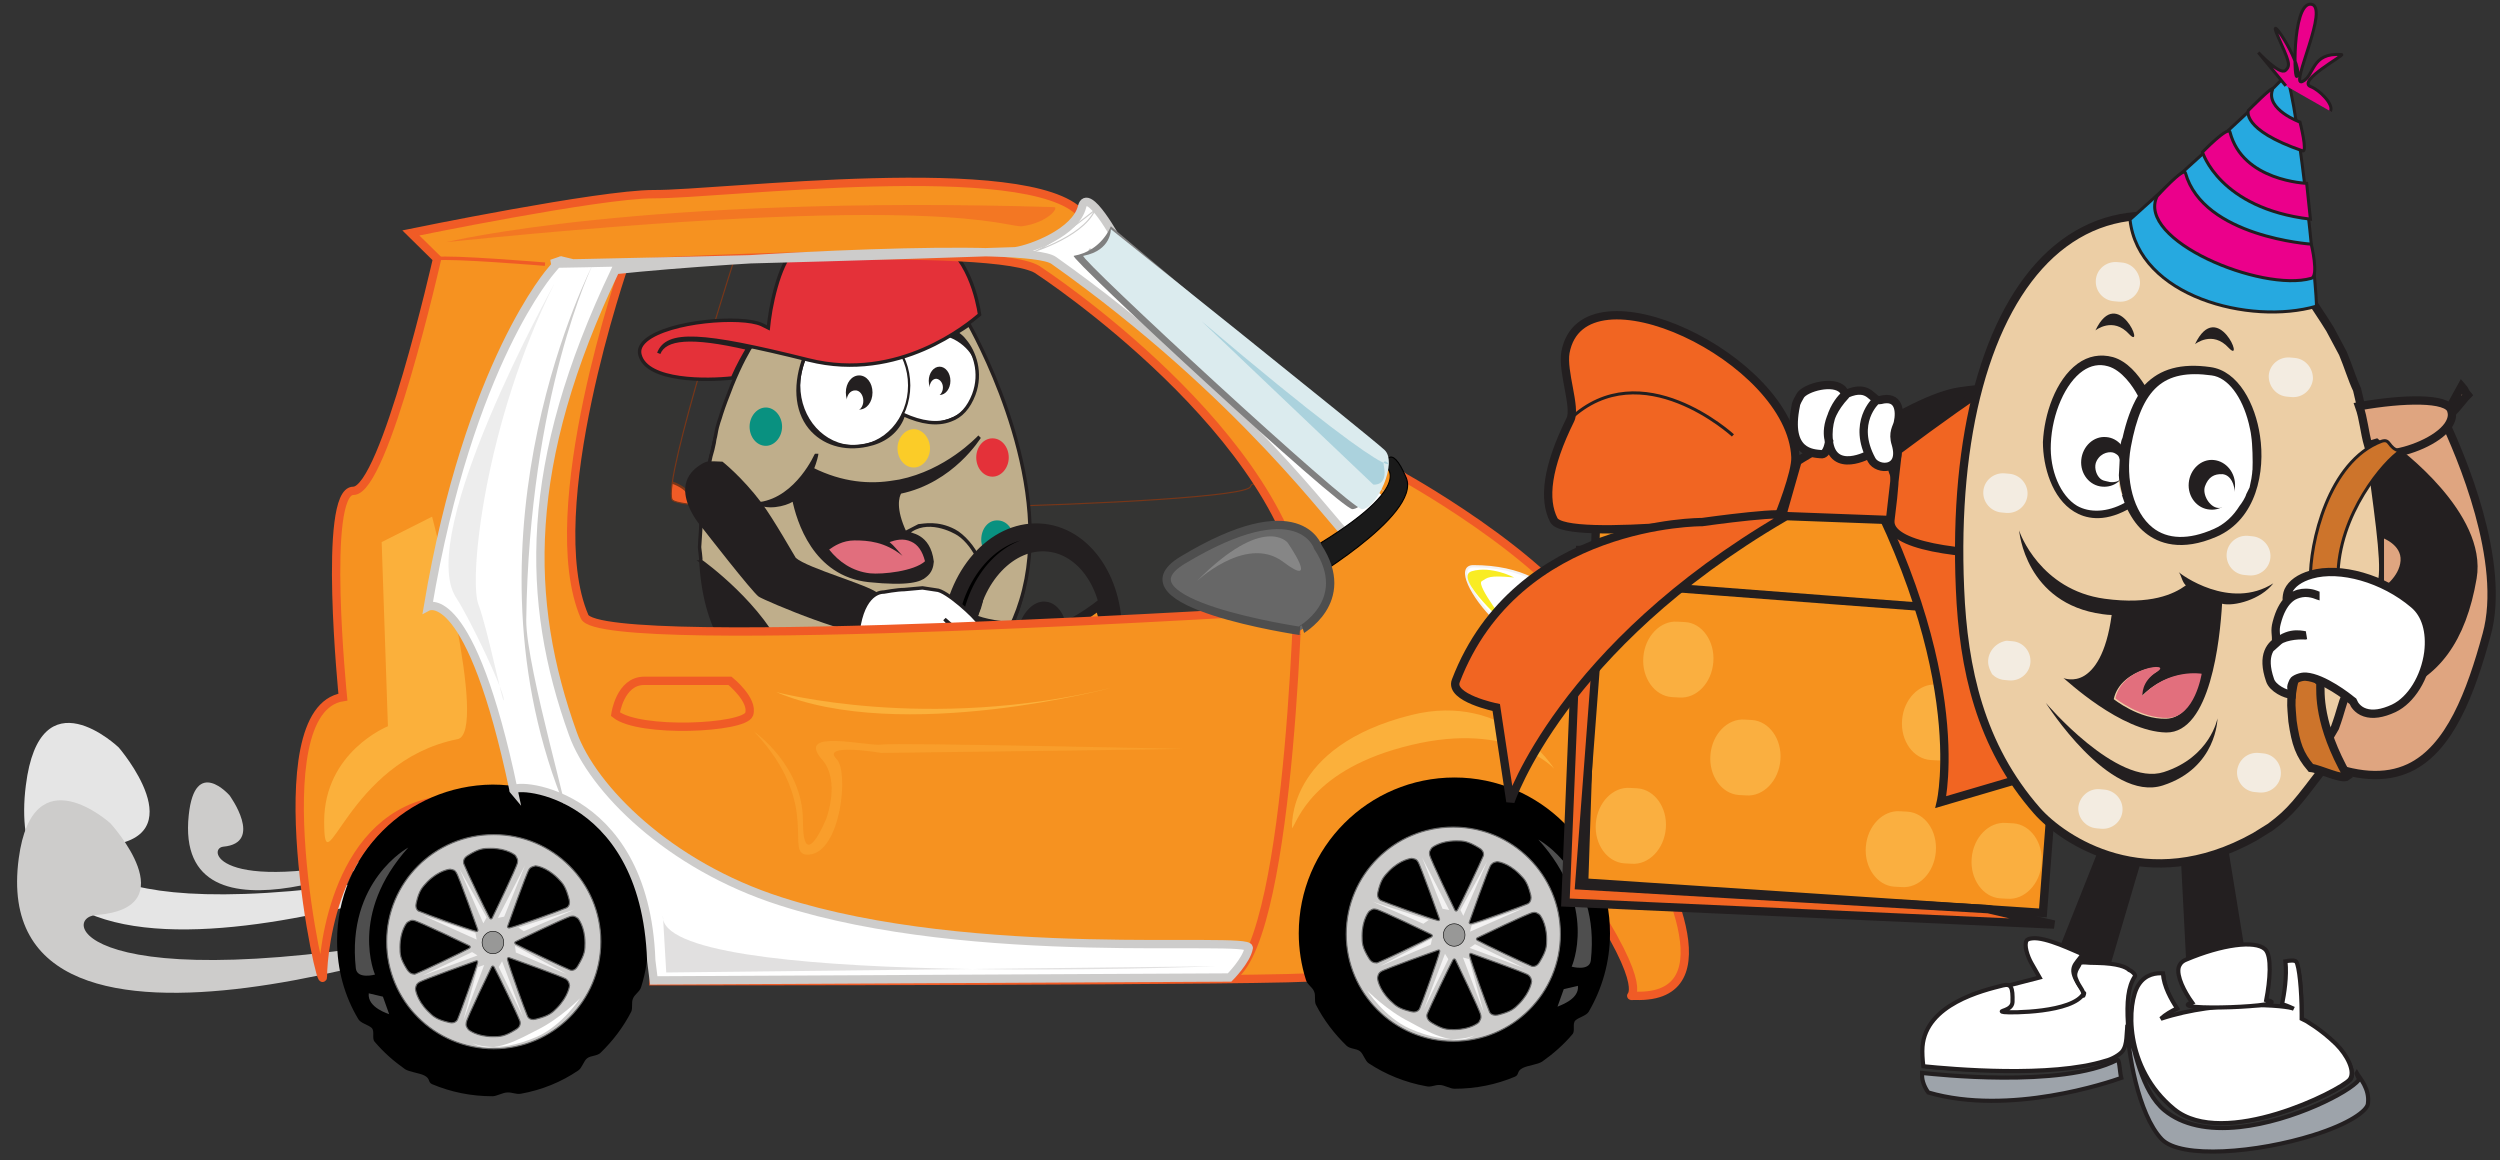 <?xml version="1.0" encoding="utf-8"?>
<!-- Generator: Adobe Illustrator 19.0.0, SVG Export Plug-In . SVG Version: 6.00 Build 0)  -->
<svg version="1.1" id="Layer_1" xmlns="http://www.w3.org/2000/svg" xmlns:xlink="http://www.w3.org/1999/xlink" x="0px" y="0px"
	 viewBox="0 0 600 278.4" style="enable-background:new 0 0 600 278.4;" xml:space="preserve">
<rect x="0" y="0" width="600" height="278.4" fill="#333333" stroke="none"/>
<style type="text/css">
	.st0{fill:#E5E5E5;}
	.st1{fill:#CDCCCB;}
	.st2{fill:#F05B26;stroke:#783618;stroke-width:0.552;}
	.st3{fill:none;stroke:#000000;stroke-width:1.381;}
	.st4{fill:#343433;stroke:#783618;stroke-width:0.276;}
	.st5{fill:none;stroke:#000000;stroke-width:0.829;}
	.st6{fill:#231F20;stroke:#231F20;stroke-width:0.552;}
	.st7{fill:#FFFFFF;stroke:#231F20;stroke-width:0.552;}
	.st8{fill:#E43139;stroke:#231F20;stroke-width:0.552;}
	.st9{fill:#BFAE8B;stroke:#231F20;stroke-width:0.829;}
	.st10{fill:#E16E7D;}
	.st11{fill:#099180;}
	.st12{fill:#E43139;}
	.st13{fill:#FBCC28;}
	.st14{fill:#E43139;stroke:#231F20;stroke-width:0.829;}
	.st15{fill:#231F20;}
	.st16{fill:#FFFFFF;}
	.st17{stroke:#231F20;stroke-width:3.59;}
	.st18{fill:#FBB03B;stroke:#F69220;stroke-width:0.829;}
	.st19{fill:#FFFFFF;stroke:#231F20;stroke-width:0.829;}
	.st20{fill:#F69220;stroke:#F05B26;stroke-width:2;}
	.st21{fill:#CDCCCB;stroke:#676767;stroke-width:0.276;}
	.st22{fill:#F3F2F2;}
	.st23{fill:#989897;stroke:#000000;stroke-width:0.138;}
	.st24{fill:#4E4E4E;}
	.st25{fill:#FBB03B;}
	.st26{fill:none;stroke:#F05B26;stroke-width:2;}
	.st27{fill:#FFFFFF;stroke:#F3F2F2;stroke-width:0.552;}
	.st28{fill:none;stroke:#F05B26;stroke-width:0.829;}
	.st29{fill:#FFFFFF;stroke:#CDCCCB;stroke-width:2;}
	.st30{fill:#1A1A1A;stroke:#000000;stroke-width:0.276;}
	.st31{fill:#676767;stroke:#4E4E4E;stroke-width:2;}
	.st32{fill:#F9EC23;}
	.st33{fill:none;stroke:#CDCCCB;stroke-width:0.276;}
	.st34{fill:#808080;}
	.st35{opacity:0.41;fill:#FBB03B;}
	.st36{fill:#DBEBEE;}
	.st37{opacity:0.22;fill:#007BA0;}
	.st38{opacity:0.31;fill:#CDCCCB;}
	.st39{opacity:0.34;fill:#CDCCCB;}
	.st40{opacity:0.59;fill:#CDCCCB;}
	.st41{opacity:0.48;fill:#F05B26;}
	.st42{fill:#231F20;stroke:#231F20;stroke-width:0.732;}
	.st43{fill:#DFA580;stroke:#231F20;stroke-width:2;}
	.st44{fill:#DFA580;stroke:#231F20;stroke-width:0.732;}
	.st45{fill:#F6921E;stroke:#231F20;stroke-width:2;}
	.st46{fill:#FAAF40;}
	.st47{fill:#F16522;stroke:#231F20;stroke-width:2;}
	.st48{fill:none;stroke:#231F20;stroke-width:2;}
	.st49{fill:#FFFFFF;stroke:#231F20;}
	.st50{fill:#ECCEA5;stroke:#231F20;stroke-width:2;}
	.st51{fill:none;stroke:#231F20;stroke-width:0.732;}
	.st52{fill:#CD742B;stroke:#231F20;stroke-width:0.732;}
	.st53{fill:#CD742B;stroke:#231F20;stroke-width:2;}
	.st54{fill:#E26F7D;}
	.st55{fill:#F3ECE1;}
	.st56{fill:#9DA3AA;stroke:#231F20;}
	.st57{fill:#FFFFFF;stroke:#231F20;stroke-width:0.732;}
	.st58{fill:#F3ECE1;stroke:#231F20;stroke-width:0.732;}
	.st59{fill:#FFFFFF;stroke:#231F20;stroke-width:2;}
	.st60{fill:#26A9E0;stroke:#231F20;stroke-width:0.732;}
	.st61{fill:#EB008B;stroke:#231F20;stroke-width:0.732;}
</style>
<g id="XMLID_774_">
	<path id="XMLID_887_" class="st0" d="M123.7,205.2c0,0-125.9,49.7-117.5-16.7c3.4-27.2,22.3-9.1,22.3-9.1S47.3,201.2,25,203
		C15.8,203.8,21.9,227.3,123.7,205.2z"/>
	<path id="XMLID_886_" class="st1" d="M120.3,221.6c0,0-124.1,46.4-115.8-15.6c3.4-25.3,22-8.4,22-8.4s18.6,20.3-3.4,22
		C14,220.3,20,242.2,120.3,221.6z"/>
	<path id="XMLID_885_" class="st1" d="M97.1,204.3c0,0-55.5,26-51.8-8.7c1.5-14.2,9.8-4.7,9.8-4.7s8.3,11.4-1.5,12.3
		C49.5,203.6,52.2,215.9,97.1,204.3z"/>
	<g id="XMLID_775_">
		<path id="XMLID_884_" class="st2" d="M146.9,159.5c0,0-7.6-32.8-4.6-38.9c3.1-6.1,16.8-7.6,22.1-3.1c5.3,4.6,6.1,40.4,6.1,42.7
			C170.5,162.6,146.9,159.5,146.9,159.5z"/>
		<path id="XMLID_883_" class="st3" d="M250.8,276.4"/>
		<path id="XMLID_882_" class="st4" d="M140.7,60.4l36.6-1.5c0,0-18.3,56.4-16,61c2.3,4.6,137.3,1.5,138.8-3.1
			c1.5-4.6,17.2,17.5,13.6,29.3c-3.6,11.8-167.6,9.3-173.3,1.8C134.6,140.4,128.5,62.6,140.7,60.4z"/>
		<path id="XMLID_881_" class="st5" d="M247.1,235.4"/>
		<g id="XMLID_849_">
			<g id="XMLID_861_">
				<path id="XMLID_880_" class="st6" d="M171.9,103.8c-1.2,4.1-3.2,13.8-3.7,21.4c-2.8,39.6,22.8,47.2,44.7,45.3
					c21.9-1.9,36.4-19,33.5-46.4c-1.3-12.5-5.2-31.6-12.1-41.5c-8.9-12.7-11.5-2.7-21.6,4.4C190.3,102.7,177.1,85.8,171.9,103.8z"/>
				<path id="XMLID_879_" class="st7" d="M208.9,87.1c0,8,5.9,14.6,13.2,14.6c7.9,0,14.9-4.7,11.9-15.3c-0.9-3.1-6.3-7.6-11.2-5.8
					C215.9,83.1,208.9,79.1,208.9,87.1z"/>
				<path id="XMLID_878_" class="st7" d="M191.8,92.5c0,8.1,5.9,14.6,13.2,14.6c7.3,0,13.2-6.5,13.2-14.6c0-8.1-5.9-14.6-13.2-14.6
					C197.8,77.9,191.8,84.5,191.8,92.5z"/>
				<path id="XMLID_877_" class="st8" d="M211.4,54.5c-0.2-0.4-0.4-0.5-0.5-0.6c-0.6-0.4-1.9-0.7-4.9,0.1c-0.3,0.1-0.4,0.2-0.4,0.2
					c-0.1,0.2-0.1,0.5,0,0.9C207.5,54.9,209.4,54.7,211.4,54.5z"/>
				<path id="XMLID_875_" class="st9" d="M188.1,157.7c4.1,8.1,6.5,9.4,11.6,10.2c4,0.3,15.8,0.1,14.1-11.8c-1.5-0.5-3-1.1-4.7-1.9
					c9.2,2.3,16.1,2.3,20.5-0.9c7.6-5.5,6.9-15.1,5.2-19.2c-0.9-2-2.6-4.5-4.7-5.9c-1.2-0.8-7.7-4.3-12.3-0.3
					c0.4,0.5,5.1,0.3,5.9,6.9c-0.1,1.2-0.4,2.4-1.7,3.4c-1.1,1-3.9,2.1-13.5,1.1c-13-1.4-16.9-14.2-18-19.6
					c-0.8,0.9-5.1,2.4-8.1,1.2c9-1.3,13.6-11.9,13.6-12c0,0.2-0.3,1.7-1.1,3.7c7.2,3.6,13.9,4.1,19.7,3.1c0.5-0.1,0.8-0.1,1.3-0.2
					c11.3-2.3,18.7-10.2,19.2-10.7c-0.1,0.1-6.5,10.7-19.1,13.3c-0.7,1-1.5,4.1,1.2,9.8l3.3-1.7c1.2-0.1,4.5-0.9,8.5,1.2
					c2.1,1.1,4.7,4,5.8,6.7c2.3,5.4,1.1,13.6-5.3,18.9c-0.2,0.2-0.4,0.4-0.7,0.6c0.7,2.1,2.8,6.9,7.5,5.9c3.9-4.2,6.9-9.4,8.7-15.4
					c8.3-26.8-9.1-60.2-12.4-66.2c-0.9,0.6-1.9,1.3-3.1,2c0.8,0.5,1.5,1.1,2.1,1.9c2.2,2.6,4.1,7.6,2.1,12.9c-1.2,3.1-3,5.2-5.6,6.1
					c-3.1,1.2-6.9,0.7-11.3-1.3c-0.1,0.4-0.2,0.8-0.4,1.2c-1.5,3.2-4.4,5.3-8.3,6.1c-5.5,1.2-10.6-0.4-13.7-4.2
					c-3.4-4.2-3.8-10.6-1.1-17.5c-4.6-1.1-8.8-2.1-12.6-2.7c-1,1.5-3,5-5.1,10.2h0c0,0-0.1,0.3-0.3,0.8c-0.7,1.8-1.5,3.8-2.2,6
					c-0.3,1.2-0.9,2.3-1.3,4.8c-0.2,1.2-0.2,0.6-0.4,2.1c-0.2,1.1-0.5,2.2-0.8,3.2c-0.5,2.7-0.7,2.2-1,4.4c0,0.4-0.2,1.5-0.3,1.6
					c-0.3,2-0.6,4.1-0.8,6.2l-0.6,9.4c-0.1,0.3,0.5,3.4,0.2,3.5C168.7,135,183.2,145.5,188.1,157.7z"/>
				<path id="XMLID_874_" class="st10" d="M208.8,137.6c3,0.3,10.6-0.5,13.2-2.9c-0.6-2.4-1.7-4-3.3-4.7c-1.9-0.9-3.8-0.4-5.2,0.1
					c1.1,0.9,1.9,2,3.1,3.3c-4.2-3.4-8.3-3.7-11.5-3.7c-2.9,0-5,1.4-6.1,2.2C201.3,134.8,204.5,137.1,208.8,137.6z"/>
				<path id="XMLID_873_" class="st11" d="M183.8,97.8c-2.1,0-3.9,2.1-3.9,4.6c0,2.5,1.7,4.6,3.9,4.6c2.1,0,3.9-2.1,3.9-4.6
					C187.7,99.9,185.9,97.8,183.8,97.8z"/>
				<path id="XMLID_872_" class="st11" d="M235.5,129.5c0,2.5,1.7,4.6,3.9,4.6c2.1,0,3.9-2.1,3.9-4.6c0-2.5-1.7-4.6-3.9-4.6
					C237.2,124.8,235.5,126.9,235.5,129.5z"/>
				<path id="XMLID_871_" class="st12" d="M234.3,109.8c0,2.5,1.7,4.6,3.9,4.6c2.1,0,3.9-2.1,3.9-4.6c0-2.5-1.7-4.6-3.9-4.6
					C236,105.2,234.3,107.3,234.3,109.8z"/>
				<path id="XMLID_870_" class="st13" d="M207.2,152.5c2.1,0,3.9-2.1,3.9-4.6c0-2.5-1.7-4.6-3.9-4.6c-2.1,0-3.9,2.1-3.9,4.6
					C203.4,150.5,205.1,152.5,207.2,152.5z"/>
				<path id="XMLID_869_" class="st13" d="M219.3,103c-2.1,0-3.9,2.1-3.9,4.6c0,2.5,1.7,4.6,3.9,4.6c2.1,0,3.9-2.1,3.9-4.6
					C223.2,105.1,221.4,103,219.3,103z"/>
				<path id="XMLID_868_" class="st14" d="M179.5,83.6c-13.8-3.2-19.9-2.5-21.4,1.2c2-5.2,10-4.9,36,1.6c21.6,5.4,38.3-8.6,41-10.9
					c-0.4-2.9-2.8-15.2-11.1-18.2c-8.7-3.1-22.3,0-29.6,1.7l-2.7,0.6c-3.6,0.8-6.3,11-7.1,17.3l-0.2,1.8l-1.6-0.8
					c-4.8-2.2-22.2-0.9-27.8,3.8c-1.7,1.5-1.6,2.7-1.4,3.5c1.7,6.4,16.2,6.2,22.2,5.5C177.2,87.5,178.6,85.1,179.5,83.6z"/>
				<g id="XMLID_865_">
					<ellipse id="XMLID_867_" class="st15" cx="225.5" cy="91.4" rx="2.6" ry="3.4"/>
					<path id="XMLID_866_" class="st16" d="M226.3,93c0,1.1-0.7,2.1-1.6,2.1c-0.9,0-1.6-0.9-1.6-2.1c0-1.1,0.7-2.1,1.6-2.1
						C225.6,91,226.3,91.9,226.3,93z"/>
				</g>
				<g id="XMLID_862_">
					<path id="XMLID_864_" class="st15" d="M209.4,94.2c0,2.3-1.4,4.1-3.2,4.1s-3.2-1.8-3.2-4.1c0-2.3,1.4-4.1,3.2-4.1
						S209.4,91.9,209.4,94.2z"/>
					<path id="XMLID_863_" class="st16" d="M207.2,96.2c0,1.4-0.9,2.5-2,2.5c-1.1,0-2-1.1-2-2.5s0.9-2.5,2-2.5
						C206.3,93.6,207.2,94.8,207.2,96.2z"/>
				</g>
			</g>
			<path id="XMLID_860_" class="st15" d="M168.5,111.3c1.4-0.8,1.8-0.6,4.9-0.5c0,0,4.7,3.7,9.3,9.8c3,4,8,12.9,8.3,13.3
				c2.9,2.5,17.2,6.4,19.6,8.4c2.3,1.9,0.5,6.9-1.5,9.3c-2,2.5-25.5-7.4-27-8.4c-1.5-1-13.3-16.2-13.3-16.2S159.2,116.7,168.5,111.3
				z"/>
			<g id="XMLID_851_">
				<path id="XMLID_857_" class="st17" d="M250.4,127.5c-10.9-1.2-20.9,9.2-22.5,23.3c-1.6,14.1,6,26.5,16.9,27.7
					c10.9,1.2,20.9-9.2,22.5-23.3C268.8,141.1,261.3,128.7,250.4,127.5z M246.8,177.5c-9.3-1-15.8-14.4-14.4-26.6
					c1.4-12.2,10-21.3,19.3-20.3c9.3,1,15.8,11.8,14.4,24C264.8,166.9,259,178.8,246.8,177.5z"/>
				<path id="XMLID_856_" class="st15" d="M243.9,153c-0.6,5.1,1.7,9.5,5.1,9.9c3.4,0.4,6.5-3.5,7.1-8.6c0.6-5.1-1.7-9.6-5.1-9.9
					C247.7,144,244.5,147.9,243.9,153z"/>
				<path id="XMLID_855_" class="st15" d="M265.2,142.7c0,0-8,6.9-12.5,7c-4.5,0.1-18.1-0.3-20.2-3.3c-2.1-3-5,13.4-2.4,15.6
					c2.6,2.2,10.8-5.2,15.4-2.8c3.2,1.6-7,17.3-7,17.3s15.4,2.4,18.3-3.8c1.2-2.5-3.7-5.9-4.1-13.4c-0.2-3.3,13.4-4.8,13.4-4.8
					S267.6,141.1,265.2,142.7z"/>
				<path id="XMLID_854_" class="st18" d="M257.5,151.6l5.5-3.9c0,0,0.8,2.7,0.6,4.6c-0.1,0.6-5.7,1.3-5.7,1.3L257.5,151.6z"/>
				<path id="XMLID_853_" class="st18" d="M251,163.3l0.3,12.2c0,0-3.1,1.3-4.9,0.5c-0.6-0.3,2.4-12.4,2.4-12.4L251,163.3z"/>
				<path id="XMLID_852_" class="st18" d="M242.3,155.4l-7.9,2.2c0,0-0.5-3.3,0.1-5.3c0.2-0.7,7.8,0.8,7.8,0.8L242.3,155.4z"/>
			</g>
			<path id="XMLID_850_" class="st19" d="M237.6,154.2c-1.1,3.4-2.7,3.5-3.8,2.9c-2.2-1.1-1.8-4.4-2.6-4.6l-4.5-3.9
				c0.4,0.5,4.7,5.1,5.3,6.1c1.9,3.3,1.4,3.3,1.1,5.3c-0.4,1.3-1.1,3.8-2.8,3.4c-0.5-0.1-1.1,0.2-2.2-1c-1.5-2.3,0.2-4.6-0.4-4.9
				l-4.6-4c0-0.2,3.6,2.6,4.3,7.4c0,1.4,0.6,2.2-0.9,3.4c-0.8,0.5-2.1,0-3.1-0.6c-0.8-0.3-0.9-2-3.5-4.6c-1.1-0.4-0.9,0.1-4.6-1
				c-0.9-0.3-5.2-1.1-6.8-2.9c-1.5-1.7-2.5-4.4-2.3-5.3c1.6-8.2,5.9-7.8,5.9-7.8s3.2-0.6,4.9-0.6l4.4-0.4l3.3,0.5
				c2.3,0,9.5,6.6,10.2,8C235.1,149.4,238.1,152.6,237.6,154.2z"/>
		</g>
		<path id="XMLID_846_" class="st20" d="M391.6,195.2c-2.4-4-3.6-8.6-3.8-13.2c-0.2-5.8-1-14.9-3.9-25.5
			c-5-18.6-46.5-41.7-46.5-41.7S272,65.2,259.5,51.3c-12.6-13.9-86.6-4.6-102.7-4.7c-13,0-58.2,9.3-58.2,9.3l6.3,6.2
			c0,0-12.6,55.7-20.1,55.7c-7.5,0-2.5,49.5-2.5,49.5c-20.1,3.1-4.8,73.2-4.8,67c0-6.2,3.2-39.1,28.7-42.3
			c55.3-6.9,50.7,43.5,50.7,43.5s159,0,159-1.1c0-39.6,16.7-34.7,28.6-34.3c19.4,0.7,32,6.9,40.7,21.4c11.8,19.7,3.7,17.4,7.3,17.5
			C415.3,239.7,399.6,208.7,391.6,195.2z M140.3,148c-11-25.5,9.7-84.8,9.7-84.8s90.6-5.3,99.4,1.8c0,0,60.1,39.3,64.2,81.2
			C313.7,146.1,144.3,157,140.3,148z"/>
		<g id="XMLID_822_">
			<path id="XMLID_845_" d="M386.4,224c0,6.9-1.9,13.3-5.1,18.8c-0.6,1-2.3,1.3-3.2,2.1c-0.8,0.8,0,2.5-0.7,3.3
				c-2.1,2.5-4.6,4.7-7.3,6.6c-1.1,0.7-3.4,0.9-4.6,1.5c-1.6,0.8-0.8,1.6-1.9,2.1c-4.5,1.9-9.4,2.9-14.5,2.9c-1.1,0-2.5-0.9-3.5-0.9
				c-1.2-0.1-2.1,0.6-3.3,0.3c-5-0.9-9.7-2.8-13.8-5.5c-0.9-0.6-1.3-2.3-2.1-2.9c-0.9-0.7-2.3-0.5-3.2-1.3c-3-2.9-5.5-6.2-7.4-9.9
				c-0.4-0.9,0-2.2-0.4-3.1c-0.4-1.1-1.7-1.7-2-2.9c-1.1-3.5-1.7-7.3-1.7-11.1c0-20.6,16.7-37.4,37.4-37.4
				C369.6,186.6,386.4,203.4,386.4,224z"/>
			<path id="XMLID_835_" class="st21" d="M323.1,224.2c0,14.2,11.5,25.7,25.7,25.7c14.2,0,25.7-11.5,25.7-25.7
				c0-14.2-11.5-25.7-25.7-25.7C334.6,198.5,323.1,210,323.1,224.2z M340.3,206.8c0.6,0.8,5.2,13.8,5.2,13.8s0,0.5-0.5,0.3
				c-2-0.5-12-4.1-13.6-4.8c0,0-1.1-0.5-0.7-2c0.7-3.1,1.5-3.8,2.7-5.1c2.8-2.8,5.4-3,5.4-3C339.8,206.2,339.9,206.2,340.3,206.8z
				 M356,205.4c-0.7,1.7-5.2,11.2-6.2,13c-0.3,0.5-0.6,0.1-0.6,0.1s-6-12.4-6.1-13.4c-0.1-0.7,0-0.8,0.5-1.6c0,0,1.9-1.7,5.9-1.7
				c1.7,0,2.7,0,5.5,1.7C356.4,204.3,356,205.4,356,205.4z M366.7,216.9c-1.7,0.7-11.6,4.3-13.6,4.8c-0.5,0.1-0.5-0.3-0.5-0.3
				s4.6-13,5.2-13.8c0.5-0.5,0.5-0.6,1.5-0.8c0,0,2.5,0.1,5.4,3c1.2,1.2,1.9,1.9,2.7,5.1C367.7,216.4,366.7,216.9,366.7,216.9z
				 M367.6,231.9c-1.7-0.7-11.2-5.2-13-6.2c-0.5-0.3-0.1-0.6-0.1-0.6s12.4-6,13.4-6.1c0.7-0.1,0.8,0,1.6,0.5c0,0,1.7,1.9,1.7,5.9
				c0,1.7,0,2.7-1.7,5.5C368.7,232.3,367.6,231.9,367.6,231.9z M357.5,242.9c-0.7-1.6-4.3-11.6-4.8-13.6c-0.1-0.5,0.3-0.5,0.3-0.5
				s13,4.6,13.8,5.2c0.5,0.5,0.6,0.5,0.8,1.5c0,0-0.2,2.5-3,5.4c-1.2,1.2-1.9,1.9-5.1,2.7C357.9,243.9,357.5,242.9,357.5,242.9z
				 M342.5,243.4c0.7-1.7,5.2-11.2,6.2-13c0.3-0.5,0.6-0.1,0.6-0.1s6,12.4,6.1,13.4c0.1,0.7,0,0.8-0.5,1.7c0,0-1.9,1.7-5.9,1.7
				c-1.7,0-2.7,0-5.5-1.7C342.1,244.5,342.5,243.4,342.5,243.4z M330.6,234.7c0.2-1,0.3-1.1,0.8-1.5c0.8-0.6,13.8-5.2,13.8-5.2
				s0.5-0.1,0.3,0.5c-0.5,2-4.1,12-4.8,13.6c0,0-0.5,1.1-2,0.7c-3.1-0.7-3.8-1.5-5.1-2.7C330.7,237.2,330.6,234.7,330.6,234.7z
				 M328.6,230.1c-1.7-2.7-1.7-3.8-1.7-5.5c0-4,1.7-5.9,1.7-5.9c0.9-0.6,0.9-0.6,1.6-0.5c1,0.1,13.4,6.1,13.4,6.1s0.4,0.3-0.1,0.6
				c-1.8,1-11.4,5.6-13,6.2C330.5,231,329.4,231.4,328.6,230.1z"/>
			<polygon id="XMLID_834_" class="st22" points="365.8,217.9 352.8,223.6 353.2,222.1 			"/>
			<polygon id="XMLID_833_" class="st22" points="365.9,232.4 352.7,227.5 354,226.6 			"/>
			<polygon id="XMLID_832_" class="st22" points="356.1,243 351.1,229.8 352.6,230.2 			"/>
			<polygon id="XMLID_831_" class="st22" points="341.8,242.1 346.8,228.9 347.6,230.2 			"/>
			<polygon id="XMLID_830_" class="st22" points="356.9,206.8 351.2,219.8 350.5,218.4 			"/>
			<polygon id="XMLID_829_" class="st22" points="341.3,205.8 347.8,218.4 346.2,218.1 			"/>
			<polygon id="XMLID_828_" class="st22" points="329.4,216.4 342.9,220.8 341.6,221.7 			"/>
			<polygon id="XMLID_827_" class="st22" points="331.2,231.9 343.7,225.2 343.4,226.7 			"/>
			<ellipse id="XMLID_826_" class="st23" cx="349" cy="224.4" rx="2.6" ry="2.7"/>
			<path id="XMLID_825_" class="st16" d="M354,248.4c0,0-5.3,3-15.6-1.5c-6.1-2.7-10.3-9.2-10.3-9.2s4.8,4.9,10.3,7.6
				C342.1,247.3,349,251.5,354,248.4z"/>
			<path id="XMLID_824_" class="st24" d="M369.2,201.5c0,0,14.9,8,12.6,29c-0.3,2.7-4.6,1.5-4.6,1.5S383.7,217.5,369.2,201.5z"/>
			<path id="XMLID_823_" class="st24" d="M378.7,236.6l-3.4,0.8l-1.5,4.2C373.8,241.5,379.1,240,378.7,236.6z"/>
		</g>
		<path id="XMLID_821_" class="st25" d="M91.6,130.1l1.5,44.2c0,0-15.3,6.1-15.3,22.9c0,16.8,5.3-14.5,32-19.8
			c7.6-1.5-6.1-53.4-6.1-53.4L91.6,130.1z"/>
		<g id="XMLID_797_">
			<path id="XMLID_820_" d="M80.9,225.8c0,6.9,1.8,13.3,5.1,18.8c0.6,1,2.3,1.3,3.2,2.1c0.8,0.8,0,2.5,0.7,3.3
				c2.1,2.5,4.6,4.7,7.3,6.6c1.1,0.7,3.4,0.9,4.6,1.5c1.6,0.8,0.8,1.6,1.9,2.1c4.5,1.9,9.4,2.9,14.5,2.9c1,0,2.5-0.9,3.5-0.9
				c1.2-0.1,2.1,0.5,3.3,0.3c5-0.9,9.7-2.8,13.8-5.6c0.9-0.6,1.3-2.3,2.1-2.9c0.9-0.7,2.3-0.5,3.2-1.3c3-2.9,5.5-6.2,7.4-9.9
				c0.4-0.9,0-2.2,0.4-3.1c0.4-1.1,1.7-1.7,2-2.9c1.1-3.5,1.7-7.3,1.7-11.1c0-20.6-16.7-37.4-37.4-37.4
				C97.6,188.5,80.9,205.2,80.9,225.8z"/>
			<path id="XMLID_810_" class="st21" d="M118.5,200.3c-14.2,0-25.7,11.5-25.7,25.7c0,14.2,11.5,25.7,25.7,25.7
				c14.2,0,25.7-11.5,25.7-25.7C144.2,211.8,132.7,200.3,118.5,200.3z M128.5,207.8c0,0,2.5,0.1,5.4,3c1.2,1.2,1.9,2,2.7,5.1
				c0.4,1.6-0.7,2-0.7,2c-1.6,0.7-11.6,4.3-13.6,4.8c-0.5,0.1-0.5-0.3-0.5-0.3s4.6-13,5.2-13.8C127.4,208.1,127.5,208.1,128.5,207.8
				z M112.3,205.3c2.7-1.7,3.8-1.7,5.5-1.7c4,0,5.9,1.7,5.9,1.7c0.5,0.9,0.6,0.9,0.5,1.7c-0.1,1-6.1,13.4-6.1,13.4s-0.3,0.4-0.6-0.1
				c-1-1.8-5.6-11.4-6.2-13C111.3,207.2,110.9,206.1,112.3,205.3z M99.9,216.7c0.7-3.1,1.5-3.8,2.7-5.1c2.8-2.8,5.4-3,5.4-3
				c1,0.2,1.1,0.2,1.5,0.8c0.6,0.8,5.2,13.8,5.2,13.8s0,0.5-0.5,0.3c-2-0.5-12-4.1-13.6-4.8C100.6,218.8,99.5,218.3,99.9,216.7z
				 M97.7,232.7C96,230,96,229,96,227.3c0-4,1.7-5.9,1.7-5.9c0.9-0.5,0.9-0.6,1.6-0.5c1,0.1,13.4,6.1,13.4,6.1s0.4,0.3-0.1,0.6
				c-1.8,1-11.4,5.6-13,6.2C99.6,233.7,98.6,234.1,97.7,232.7z M107.8,245.4c-3.1-0.7-3.9-1.5-5.1-2.7c-2.8-2.8-3-5.4-3-5.4
				c0.2-1,0.3-1.1,0.8-1.5c0.8-0.6,13.8-5.2,13.8-5.2s0.5-0.1,0.3,0.5c-0.5,2-4.1,12-4.8,13.6C109.8,244.7,109.3,245.8,107.8,245.4z
				 M123.8,247.1c-2.7,1.7-3.8,1.7-5.5,1.7c-4,0-5.9-1.7-5.9-1.7c-0.6-0.9-0.6-0.9-0.5-1.7c0.1-1,6.1-13.4,6.1-13.4s0.3-0.4,0.6,0.1
				c1,1.8,5.6,11.4,6.2,13C124.8,245.2,125.2,246.3,123.8,247.1z M133.7,241.9c-1.2,1.2-1.9,1.9-5.1,2.7c-1.6,0.4-2-0.7-2-0.7
				c-0.7-1.6-4.3-11.6-4.8-13.6c-0.1-0.5,0.3-0.5,0.3-0.5s13,4.6,13.8,5.2c0.5,0.5,0.6,0.5,0.8,1.5
				C136.7,236.5,136.5,239,133.7,241.9z M136.8,232.8c-1.7-0.7-11.2-5.2-13-6.2c-0.5-0.3-0.1-0.6-0.1-0.6s12.4-6,13.4-6.1
				c0.7-0.1,0.8,0,1.6,0.5c0,0,1.7,1.9,1.7,5.9c0,1.7,0,2.7-1.7,5.5C137.9,233.3,136.8,232.8,136.8,232.8z"/>
			<polygon id="XMLID_809_" class="st22" points="101.5,219.7 114.4,225.5 114.1,223.9 			"/>
			<polygon id="XMLID_808_" class="st22" points="101.3,234.2 114.6,229.3 113.3,228.5 			"/>
			<polygon id="XMLID_807_" class="st22" points="111.2,244.9 116.2,231.6 114.7,232.1 			"/>
			<polygon id="XMLID_806_" class="st22" points="125.5,244 120.5,230.7 119.7,232.1 			"/>
			<polygon id="XMLID_805_" class="st22" points="110.3,208.6 116,221.6 116.8,220.2 			"/>
			<polygon id="XMLID_804_" class="st22" points="126,207.7 119.5,220.3 121,220 			"/>
			<polygon id="XMLID_803_" class="st22" points="137.9,218.3 124.4,222.6 125.7,223.5 			"/>
			<polygon id="XMLID_802_" class="st22" points="136,233.8 123.6,227 123.8,228.6 			"/>
			<ellipse id="XMLID_801_" class="st23" cx="118.3" cy="226.2" rx="2.6" ry="2.7"/>
			<path id="XMLID_800_" class="st16" d="M113.3,250.3c0,0,5.3,3,15.6-1.5c6.1-2.7,10.3-9.2,10.3-9.2s-4.8,4.9-10.3,7.6
				C125.1,249.1,118.3,253.3,113.3,250.3z"/>
			<path id="XMLID_799_" class="st24" d="M98,203.4c0,0-14.9,8-12.6,29c0.3,2.7,4.6,1.5,4.6,1.5S83.6,219.4,98,203.4z"/>
			<path id="XMLID_798_" class="st24" d="M88.5,238.4l3.4,0.8l1.5,4.2C93.5,243.4,88.1,241.9,88.5,238.4z"/>
		</g>
		<path id="XMLID_796_" class="st25" d="M310.1,198.8c0,0-1.7-19.6,28.6-27.2c22.9-5.7,34.3,12.9,34.3,12.9s-10.3-11.5-34.3-5.7
			C314.7,184.5,311.3,197.4,310.1,198.8z"/>
		<path id="XMLID_795_" class="st26" d="M311.8,133.1c0,0-1.5,90.5-15.8,101.2"/>
		<path id="XMLID_794_" class="st27" d="M379.9,154.2c0,0-3-18.3-26.3-18.3C345.6,135.9,367.3,164.5,379.9,154.2z"/>
		<path id="XMLID_793_" class="st28" d="M130.8,63.4c0,0-23-1.9-26-1.3"/>
		<path id="XMLID_792_" class="st29" d="M261.1,60.5c2.8,1.3,7.1-2.7,7.1-2.7s-7.2-13.3-8.5-8.2c-1.5,6.1-12,10.1-16,10.7
			c-67.1,2.3-111.3,3-111.3,3l2.3-0.8c-0.4-0.1-2.3,2.3-2.3,2.3s-19.8,22.1-29.7,80.8c0,0,10.2-5.4,20.6,44.2
			c-1.9-2.2,31.5-1.5,33,40.7l0.6,4.8l138.2-0.7c0,0,4.1-4.1,4.6-7.1c0.5-3-65.8,3.8-112.4-11.2c-26.9-8.6-45.1-27.1-49.8-40.2
			c-11.5-32-12-64.8,10.2-111.3c29-3.1,99-6.7,105.2-2.3c45.9,32.5,68.1,64.7,70.2,65.6c2,0.9,9.8-8.2,9.8-8.2S269.2,67,261.1,60.5z
			"/>
		<path id="XMLID_791_" class="st30" d="M332.2,111.7c0,0,9.7,4.6-20.8,21.9c-6.4,3.6,0.5,7.1,0.5,7.1s29.3-16.9,25.6-26
			C333.7,105.6,332.2,111.7,332.2,111.7z"/>
		<path id="XMLID_790_" class="st20" d="M147.7,171.4c0,0,1.1-8,6.9-8c5.7,0,20.6,0,20.6,0s5.7,4.6,4.6,8
			C178.6,174.8,153.4,176,147.7,171.4z"/>
		<path id="XMLID_789_" class="st31" d="M316.3,131.3c0,0-4.3-13.8-32.4,3.1c-17.2,10.3,28,17,28,17S324.9,144.4,316.3,131.3z"/>
		<path id="XMLID_788_" class="st32" d="M363.4,138.6c0,0-5.5-2.9-10.2-1.5c-4.7,1.5,8.9,13.4,8.9,13.4s-7.9-10-6.5-11
			C357.1,138.6,357.2,138,363.4,138.6z"/>
		<path id="XMLID_787_" class="st25" d="M186.3,166.1c0,0,36.1,9.7,80.3-1C267.7,164.8,216.2,178.8,186.3,166.1z"/>
		<path id="XMLID_786_" class="st33" d="M262.8,50.4c0,0-13.3,10.8-16.8,10.7C246,61.1,259.7,57.3,262.8,50.4z"/>
		<path id="XMLID_785_" class="st34" d="M266.6,54.3c0,0-2.1,5.9-8.9,7.1c-1.4,0.3,64.1,60.9,66.9,60.8c3.6-0.2,8.6-11.2,5.4-14.2
			C326.6,104.8,266.6,54.3,266.6,54.3z"/>
		<path id="XMLID_784_" class="st35" d="M181,175.6c0,0,11.7,8.1,11.7,21.4c0,13.2,5.6-0.5,5.6-0.5s3.5-9.1-1-14.2
			c-6.6-7.6,10.9-3.1,14.2-3.6c4.1-0.5,70.2,1,71.2,1c11.7,0-71.2,1-71.2,1s-14.7-2.5-10.7,1.5c3,3,1,22.3-6.6,22.9
			C187.6,205.6,197.8,193.4,181,175.6z"/>
		<path id="XMLID_783_" class="st36" d="M266.6,55c0,0,0.2,5.1-6.6,6.4c-1.4,0.3,64.1,60.9,66.9,60.8c3.6-0.2,8.6-11.2,5.4-14.2
			C328.9,104.8,266.6,55,266.6,55z"/>
		<path id="XMLID_782_" class="st37" d="M288.4,77.1l41.2,39.2c0,0,3.6,0.5,2.5-4.6C331.2,106.6,345.9,125.9,288.4,77.1z"/>
		<path id="XMLID_781_" class="st38" d="M309,130.2c0,0-5.7-6.9-21.7,9.2c-1.1,1.1,11.4-11.4,20.6-4.6
			C317,141.7,309,130.2,309,130.2z"/>
		<path id="XMLID_780_" class="st33" d="M132.4,62.6c0,0,2.4,2.1,16,0"/>
		<path id="XMLID_779_" class="st1" d="M142.3,63.4c0,0-32.8,63.3-7.6,128.1c3.7,9.5-8.5-31.2-8.4-42.7
			C127,94.7,142.3,63.4,142.3,63.4L142.3,63.4z"/>
		<path id="XMLID_778_" class="st39" d="M133.1,68c0,0-33.6,60.3-23.6,75.5c3.3,5,11.4,22.1,11.4,24.4c0,2.3-3.8-16.8-6.1-22.9
			C112.5,138.9,116.3,101.5,133.1,68z"/>
		<path id="XMLID_777_" class="st40" d="M159.1,219.7l0.8,13.7l131.9-1.5C291.7,231.9,157.5,237.3,159.1,219.7z"/>
		<path id="XMLID_776_" class="st41" d="M107.2,58.1c0,0,46.5-11.4,145.7-8.4c1.5,0-1.5,3.8-7.6,4.6
			C241.4,54.7,226.9,45.9,107.2,58.1z"/>
	</g>
</g>
<path id="XMLID_773_" class="st42" d="M493.4,100.1c0,0,1.3-10.4-23.1-6.8c-14.8,2.2-44.7,26-46,28c-1.3,1.9,9.9,12.7,14.2,9.3
	c26.4-20.8,36.9-15.5,40.8-15.3c5.8,0.3-0.9-1.3,3.7,2.3C493.6,125.8,493.4,100.1,493.4,100.1z"/>
<polygon id="XMLID_772_" class="st15" points="534.5,202 539.4,232.1 524.9,235 523.3,203.9 "/>
<polygon id="XMLID_771_" class="st15" points="515,202.8 505.8,234 492.8,231.2 504.3,202.3 "/>
<path id="XMLID_770_" class="st43" d="M588.2,99.4c1.6-1.6,3.1-3.7,4-4.6c-0.7-0.8-0.5-1.1-1.4-2.1c-1.2,2.2-2.9,5.2-3,5.5
	c0.1,0.2,0.2,0.5,0.3,0.7C588.1,99.1,588.1,99.2,588.2,99.4z"/>
<path id="XMLID_769_" class="st42" d="M566,106.8c0,0,26.8,1.5,28.4,29.8c0.7,12.8-10.8,24.3-12.2,25.9
	c-1.4,1.6-14.7-12.5-12.3-17.1c4.5-8.6,5.2-8.5,4.3-12c-1.3-5.2-3.4-5.8-8.4-7C553.9,123.5,566,106.8,566,106.8z"/>
<path id="XMLID_768_" class="st44" d="M569.9,141.1c1.6-2,3.6-5,4-7.1c0-1.2-2.8-4.9-7-9.1c0,3.3-0.4,7.7-1.9,12.6
	c1.6,1,3.2,2,4.6,3.2C569.7,140.9,569.8,141,569.9,141.1z"/>
<polygon id="XMLID_767_" class="st45" points="383.2,120.7 380.2,211.8 490.3,219.1 497.3,127.1 "/>
<path id="XMLID_766_" class="st46" d="M473.3,174c-0.4,5-4.1,8.8-8.2,8.5l-1.8-0.1c-4.1-0.3-7.2-4.6-6.8-9.6c0.4-5,4.1-8.8,8.2-8.5
	l1.8,0.1C470.7,164.7,473.7,169,473.3,174z"/>
<polygon id="XMLID_765_" class="st47" points="493,221.9 375.7,216.6 379.2,132 385.1,132 379,212.5 477.2,218.2 "/>
<path id="XMLID_764_" class="st46" d="M490,207.2c-0.4,5-4.1,8.8-8.2,8.5l-1.8-0.1c-4.1-0.3-7.2-4.6-6.8-9.6c0.4-5,4.1-8.8,8.2-8.5
	l1.8,0.1C487.3,197.9,490.4,202.2,490,207.2z"/>
<path id="XMLID_763_" class="st46" d="M464.6,204.4c-0.4,5-4,8.8-8.2,8.5l-1.8-0.1c-4.1-0.3-7.2-4.6-6.8-9.6c0.4-5,4.1-8.8,8.2-8.5
	l1.8,0.1C462,195.1,465,199.4,464.6,204.4z"/>
<path id="XMLID_762_" class="st46" d="M411.2,158.9c-0.4,5-4,8.8-8.2,8.5l-1.8-0.1c-4.1-0.3-7.2-4.6-6.8-9.6c0.4-5,4.1-8.8,8.2-8.5
	l1.8,0.1C408.5,149.5,411.6,153.9,411.2,158.9z"/>
<path id="XMLID_761_" class="st46" d="M427.3,182.4c-0.4,5-4.1,8.8-8.2,8.5l-1.8-0.1c-4.1-0.3-7.2-4.6-6.8-9.6
	c0.4-5,4.1-8.8,8.2-8.5l1.8,0.1C424.6,173.1,427.7,177.4,427.3,182.4z"/>
<path id="XMLID_760_" class="st48" d="M379.4,139.4c0,0,120.2,9.2,120.8,9.2"/>
<path id="XMLID_759_" class="st47" d="M458.8,116.4c0,0,49.8,35.3,43.2,72c-0.7,3.9-15.8-1.9-15.8-1.9l-20.4,6c0,0,8-34.1-24.6-88.6
	C439.1,100.1,458.8,116.4,458.8,116.4z"/>
<path id="XMLID_758_" class="st47" d="M455.5,108.1c79.1-59.2,49.9-14.8,63-4.5c7.5,5.9,3.5,23.8,3.5,23.8
	c1.1,6.3-69.8,9.9-68.3-2.6c2.2-17.5-0.1-6.2,0.3-17.7c0.4-11.5-22.6,3.6-22.6,3.6l-3.7,13c0,0-52,6.7-54.8,1.1
	c-2.5-4.9-1.7-12.6,4-24.1c1.4-2.9-2-11.5-1.2-16.1c4.1-22.3,54.2,1.3,55.2,25.1c0.2,3.7-4,14.1-4,14.1l26.7,1L455.5,108.1z"/>
<path id="XMLID_757_" class="st49" d="M501.9,243.3c-2,2.3-14.6,1.9-19.4,0.6c-0.8-0.2-3-2.3-4-3.7c-0.3-0.5-4.1-1-4.5-1.6l15.5-4
	l-2-3.5c-0.9-1.6-1.8-4.3-1.1-5.4c0.1-0.1,0.3-0.4,1.3-0.5c3.3-0.4,10.3,3.1,12.1,3.8c-1.5,2.6-4.1,3.1,0,8.5
	C500.9,238.8,502.3,242.9,501.9,243.3z"/>
<path id="XMLID_752_" class="st50" d="M560.5,81.6 M545.4,62.3 M544.9,61.9c0.1,0.2-2-1.3-0.7-0.5c0,0-0.5,0-0.6-0.4
	c-0.4-0.3-0.1,0.2-0.4-0.2c-7.6-5.7-15.5-7.8-22.7-8.7c-10.8-1.4-20.3,1.6-28.3,8.9c-15.4,14.2-23.4,43.4-21.8,80.3
	c0.8,19.1,4.8,37.7,18.5,53.3c6.1,6.9,26.2,20.8,52.3,6.2c0,0,3.7-2.3,3.7-2.3c5.1-3.8,6.5-5.9,13.6-15.2l3.8-12.5l9.5-31.8
	c0.8-4.8-1.2-17.3-3.3-33.5l-2.8-12c-1.2-2.5-2.1-5.6-3.4-8.7l-3.1-5.8c-1.7-2.8-3.7-5.6-5.4-8.4c-0.5-0.5-1.7-2.4-4.7-5.1
	L544.9,61.9z M560.9,82.3"/>
<path id="XMLID_746_" class="st15" d="M497.8,122.8c2.6,1.6,6.9,2.7,12.8-0.5c1.1,2.2,2.5,4.2,4.3,5.6c3.1,2.5,8.6,4.6,17.1,0.9
	c9.6-4.2,11.7-15.7,10.4-24.2c-1.1-7.6-5.2-15.6-11.9-16.5c-7-1-12.1,0.4-15.8,4.3c-1.5-2.4-4.1-5.7-7.6-6.7c-3-0.8-5.9-0.3-8.5,1.6
	c-5.3,3.9-8,12.2-8.3,18.8C490.3,112,492.5,119.6,497.8,122.8z M537,119.1c-1.9-0.2-3.3-1.9-3.1-3.8c0.1-1.9,1.9-3.4,3.8-3.3
	c0.4,0,0.9,0.2,1.2,0.4C538.6,114.7,538,117,537,119.1z M512.6,107.5c2.3-12.8,7.1-17.1,17.6-15.6c3.5,0.5,6.6,4.6,8.1,10.5
	c0.2,0.9,0.4,1.9,0.5,2.8c0.2,1.7,0.3,3.6,0.2,5.5c-0.9-0.9-2.2-1.5-3.6-1.7c-3.2-0.2-6,2.1-6.2,5.3c-0.2,3.2,2.1,5.9,5.3,6.2
	c0.6,0,1.2,0,1.7-0.2c-1.3,2.2-3.2,4-5.7,5.1c-5.4,2.4-9.9,2.2-13.2-0.4C513.2,121.7,511.3,114.7,512.6,107.5z M501.1,90.3
	c1.7-1.2,3.4-1.5,5.2-1c2.9,0.8,5.2,4.4,6.2,6.4c-1.4,2.4-2.4,5.5-3.2,9.1c-0.9-0.7-1.9-1.1-3.1-1.2c-3.2-0.2-6,2.1-6.2,5.3
	c-0.2,3.2,2.1,5.9,5.3,6.2c1.2,0.1,2.3-0.2,3.3-0.8c0.1,1.6,0.4,3.1,0.8,4.5c-3.7,2.1-6.9,2.3-9.5,0.8c-3.5-2.1-5.7-7.6-5.5-13.4
	C494.6,99.5,497.4,93,501.1,90.3z M508.5,113.7c-0.2,0-0.4,0.1-0.6,0.1c-2-0.1-3.4-1.9-3.3-3.8c0.1-2,1.9-3.4,3.8-3.3
	c0.2,0,0.3,0.1,0.5,0.1c0,0,0,0,0,0C508.5,109.2,508.4,111.5,508.5,113.7z"/>
<path id="XMLID_745_" class="st47" d="M408.5,125.3c0,0-44.4-0.3-59.1,38.1c-1.6,4.1,9.7,6.4,9.7,6.4l3.4,22.6
	c0,0,12.2-37,65.6-68.2C431.9,122,408.5,125.3,408.5,125.3z"/>
<path id="XMLID_744_" class="st51" d="M415.9,104.5c0,0-21.9-20.1-39.1-3.9"/>
<path id="XMLID_743_" class="st16" d="M533.9,115.3c-0.1,1.9,1.3,3.6,3.1,3.8c1-2.1,1.6-4.4,1.9-6.7c-0.4-0.2-0.8-0.3-1.2-0.4
	C535.7,111.9,534,113.3,533.9,115.3z"/>
<path id="XMLID_742_" class="st16" d="M539.9,117c0.8-3.4,0.6-4.2,0.7-4.2c0.1-2.1,0-6.2-0.3-8.1c-0.1-1.1-0.4-2.1-0.6-3.1
	c-1.6-6.4-5-11-8.9-11.5c-11.6-1.6-16.8,3.1-19.4,17.2c-1.4,7.9,0.7,15.7,5.2,19.3c3.6,2.9,8.7,3,14.6,0.4c2.8-1.2,4.8-3.2,6.3-5.6
	c0.5-0.6,1.4-2,1.6-2.8L539.9,117z"/>
<path id="XMLID_741_" class="st16" d="M508.5,111.2c0.3-1,0.1-4.6,0.9-6.1c0.9-4,2.1-7.4,3.7-10.1c-1.2-2.3-3.9-6.2-7.2-7.1
	c-2.1-0.6-4.1-0.2-6,1.1c-4.2,2.9-7.4,10.2-7.7,17.5c-0.3,6.4,2.3,12.5,6.3,14.9c3,1.7,7.2,1.6,11.4-0.7c-0.5-1.6-1.3-3.4-1.4-5.1
	L508.5,111.2z"/>
<path id="XMLID_738_" class="st15" d="M522.9,137.3c0.7,0.9,0.7,2.2,1.7,3.2c-2.9,2.1-8.4,4.7-19.5,3.2
	c-15.4-2.1-20.4-15.8-20.5-16.4c0,0.2,1.5,17.6,20,20.1c0.8,0.1,1.5,0.2,2.2,0.2c-1.3,9.6-4.3,13.2-6.6,14.6c-2.5,1.5-4.9,0.6-5,0.5
	c0.6,0.4,13.8,12.9,24.7,13.1c10.6,0.1,12.9-22.3,13.4-30.9c2.9,0.7,9.3-1,12.3-4.9C535.2,146.6,523.3,137.8,522.9,137.3z
	 M519.9,172.5c-6.5,0.2-12.6-4.7-12.6-4.7c1.6-7.7,14-8.8,10-6.4c-3.9,2.4-3.5,5.9-3.5,5.9c6.3-6.7,14.1-5.4,14.1-5.4
	S526.4,172.3,519.9,172.5z"/>
<path id="XMLID_737_" class="st43" d="M573.6,107.3l0.4,0.4l0.1-0.1c0.9,0.6,21.9,16.1,19.3,31.1c-2.5,14.7-8.9,23.5-19.5,26.7
	c-1.8,3.1-3.6,0.7-6.5,2.1c-1.8,0.9-3-0.2-4.6,0c-0.5,0.6-1,3.3-2.4,7.1c-1.5,2.4-4.1,7.4-3.7,8.3c8.7,3.6,15.7,4.1,21.5,1.4
	c9.8-4.6,14.8-18.1,18.6-32c4.8-17.4-6.2-43.1-10.5-52.1c-2.9,3.4-8.1,5.9-12.9,6.9L573.6,107.3z"/>
<path id="XMLID_736_" class="st43" d="M569.3,106.6l1-0.3l3,2.6c4.8-0.4,11.7-3.2,14.2-6.7c0.9-1.3,1.2-2.5,0.8-3.7
	c-0.8-3.1-11.5-2.9-22.1-1c1.1,3.1,1.2,6,2.2,9.5C568.7,106.8,569,106.7,569.3,106.6z"/>
<path id="XMLID_735_" class="st52" d="M554.5,139.2c2.1-0.3,4.4-0.8,6.6-0.5c0-15.4,11.4-28.2,14.9-30.4c-3-0.8-2.2-3.1-4.4-2.4
	C558.8,110.7,554.3,130.5,554.5,139.2z"/>
<path id="XMLID_734_" class="st53" d="M553,159.2c-2.8,2.6-3.3,8.2-3,11.4l0.2,2.5c0.8,5.5,1.7,8,4.4,11.2c2.1,0.2,7.6,3,8.8,2
	c-7.1-12.5-6.5-20-6.5-22.5C554.6,162,554.5,157.3,553,159.2z"/>
<path id="XMLID_733_" class="st54" d="M514.2,167c0,0-0.4-3.4,3.5-5.8c3.9-2.4-8.4-1.3-10,6.4c0,0,6.1,4.9,12.6,4.7
	c6.5-0.2,8.1-10.6,8.1-10.6S520.5,160.3,514.2,167z"/>
<path id="XMLID_732_" class="st15" d="M532.2,172.4c0,0-1.7,9.3-12.9,12.9c-11.2,3.6-28.3-16.6-28.3-16.6s15.1,24,28.1,19.8
	C532.1,184.3,532.2,172.4,532.2,172.4z"/>
<path id="XMLID_731_" class="st15" d="M526.8,82.6c0,0,4.2-3.4,8.1,0.9C538.9,87.7,532.2,71.3,526.8,82.6z"/>
<path id="XMLID_730_" class="st15" d="M502.9,79.3c0,0,4.2-3.4,8.1,0.9C515,84.4,508.3,68,502.9,79.3z"/>
<path id="XMLID_729_" class="st55" d="M483,153.9c2.6,0.2,4.5,2.5,4.3,5.1c-0.2,2.6-2.5,4.5-5.1,4.3l-1.1-0.1
	c-1.2-0.1-2.2-0.6-3-1.4c0,0-0.7-1.3-0.8-1.9c-0.7-2.6,1.1-5.5,4.1-6.1c0.2,0,0.3,0,0.5,0L483,153.9z"/>
<path id="XMLID_728_" class="st55" d="M503,67.2c0.2-2.6,2.5-4.5,5.1-4.3l1.1,0.1c2.6,0.2,4.5,2.5,4.4,5.1c-0.2,2.6-2.5,4.5-5.1,4.3
	l-1.1-0.1C504.7,72.1,502.8,69.8,503,67.2z"/>
<path id="XMLID_727_" class="st55" d="M550,95.3l-1.1-0.1c-2.6-0.2-4.5-2.5-4.4-5.1c0.2-2.6,2.5-4.5,5.1-4.3l1.1,0.1
	c2.6,0.2,4.5,2.5,4.4,5.1C554.8,93.6,552.6,95.5,550,95.3z"/>
<path id="XMLID_726_" class="st55" d="M540.5,128.7c2.6,0.2,4.6,2.5,4.4,5.1c-0.2,2.6-2.5,4.5-5.1,4.3l-1.1-0.1
	c-2.6-0.2-4.5-2.5-4.3-5.1c0.2-2.6,2.5-4.5,5.1-4.3L540.5,128.7z"/>
<path id="XMLID_725_" class="st55" d="M503.9,189.4l1.1,0.1c2.6,0.2,4.6,2.5,4.4,5.1c-0.2,2.6-2.5,4.5-5.1,4.3l-1.1-0.1
	c-2.6-0.2-4.6-2.5-4.4-5.1C499.1,191.2,501.3,189.2,503.9,189.4z"/>
<path id="XMLID_724_" class="st55" d="M542,180.7l1.1,0.1c2.6,0.2,4.5,2.5,4.3,5.1c-0.2,2.6-2.5,4.5-5.1,4.3l-1.1-0.1
	c-2.6-0.2-4.5-2.5-4.3-5.1C537.2,182.4,539.4,180.5,542,180.7z"/>
<path id="XMLID_723_" class="st55" d="M486.6,118.8c-0.2,2.6-2.5,4.5-5.1,4.3l-1.1-0.1c-2.6-0.2-4.6-2.5-4.4-5.1
	c0.2-2.6,2.5-4.5,5.1-4.3l1.1,0.1C484.8,113.9,486.8,116.2,486.6,118.8z"/>
<path id="XMLID_722_" class="st46" d="M399.8,198.8c-0.4,5-4.1,8.8-8.2,8.5l-1.8-0.1c-4.1-0.3-7.2-4.6-6.8-9.6
	c0.4-5,4.1-8.8,8.2-8.5l1.8,0.1C397.1,189.5,400.2,193.8,399.8,198.8z"/>
<path id="XMLID_721_" class="st15" d="M503.9,231.8c-3,0-4.8-0.3-6.1,0.1c0.3,0.5-0.8,1.8,0.9,3.8c1.5,1.8,1.9,3.3,1.8,4.5
	c-0.1,0.7-0.3,1.3-0.5,1.7c-2.6,4.7-13.8,4.1-15.3,3.8c-2-0.3-3.3-2.1-4.6-3.8c-1.9-2.4-3.2-3.9-5.2-3.4c-4.8,1.2-12.3,3-13.1,13.2
	c-0.1,1.3,0,3,0.2,4.7c6.9,0.7,34.1,2.9,43.6-3.8c0-1,0.2-2,0.4-2.9c0.5-1.7,1.3-2.8,2.2-3.4c-0.3-5.2,0.8-9.6,2.5-12.1
	c0.2-0.3,0.5-0.7,0.7-0.9C510.9,232.8,508.9,231.9,503.9,231.8z"/>
<path id="XMLID_720_" class="st15" d="M519.1,244.7c1.3-1,2.6-1.8,4-2.4c-1.4-2.1-3.2-5.3-3.4-8.4c-1.5-0.1-4.1,0.1-5.8,2.7
	c-2.9,4.3-3.6,20,8.5,29.9c11.9,9.7,39.8-4.3,42.1-7.1c1.5-1.9-0.6-5.9-3.3-8.5c-3.8-3.7-7.2-5.5-7.3-5.6l-1-0.5l0-1.1
	c0-5.8-0.6-11.6-1.3-12.6c-0.4-0.4-1.5-0.3-2.6-0.1c0.4,3.7-0.3,7.8-0.8,10.3c1.4,0.4,2.4,0.8,2.8,1.1
	C549.6,241.4,533.3,240,519.1,244.7z"/>
<path id="XMLID_719_" class="st56" d="M509.1,258.7c-0.4-1.5-0.4-4.7-1-4.3c-13.5,6.9-44.5,3.3-45.9,3.2l-0.9-0.1c0,0,0,0.1,0,0.1
	c0,0.1,0,0.2,0,0.3c-0.1,1.6,0.8,3.4,1.5,4.3C482.3,267.9,506.3,259.7,509.1,258.7z"/>
<path id="XMLID_718_" class="st49" d="M503.3,231.1c-3,0-2.9-0.3-4.2,0c0.3,0.5-1.6,1.9-0.9,3.7c0.8,2.2,1.9,2.8,1.8,4
	c-0.1,0.7,0.4-0.9,0.1-0.4c-2.6,4.7-17.6,4.7-19.1,4.5c-2-0.3,1.9-0.2,2-2.4c0.1-3.5-0.3-4.5-2.3-4c-4.8,1.2-18.5,4.5-19.3,14.7
	c-0.1,1.4,0,3,0.2,4.7c6.9,0.7,30.6,2.8,43.7-1.3c1.7-0.4,3.4-1.5,4-2.2c1.4-1.7,0.9-4.6,1.4-6.7c-0.3-5.2,0-8.9,1.7-11.4
	c0.2-0.3-0.6-1.2-1.4-1.5C510.3,232.1,508.3,231.2,503.3,231.1z"/>
<path id="XMLID_717_" class="st56" d="M519.5,266.5c-5.6-4.6-7.3-15-8.9-20.5c0,6.1,2.5,21.4,8.2,27.4c4.6,4.8,22.9,3.3,36.5-1
	c8.6-2.7,12.8-5.8,13-7.5c0.5-3.6-2-6.2-2.7-7.4c-0.2,0.3,0.8,1.5,0.5,1.7c-2.1,2.8-15.7,9.9-28.6,11.3
	C529.9,271.3,523.8,270,519.5,266.5z"/>
<path id="XMLID_716_" class="st49" d="M522.5,242c-1.4-2.1-3.2-5.3-3.4-8.4c-1.5-0.1-4.1,0.1-5.8,2.7c-2.9,4.3-3.6,20,8.5,29.9
	c11.9,9.7,39.8-4.4,42.1-7.1c1.5-1.9-0.6-5.9-3.2-8.5c-3.8-3.7-7.2-5.5-7.3-5.6l-1-0.5l0-1.1c0-5.8-0.6-11.6-1.3-12.6
	c-0.4-0.4-1.5-0.3-2.6-0.1c0.4,3.7-0.3,7.8-0.8,10.3c1.4,0.4,2.3,0.9,2.8,1.1c-1.4-0.8-17.7-2.3-31.9,2.4
	C519.8,243.4,521.1,242.7,522.5,242z"/>
<path id="XMLID_715_" class="st49" d="M522.9,232.1c-0.6,2.2,1.4,6,3.2,8.5c-7.2,2.2,26,1,17.8-0.6c0.9-4.6,1.4-10.7-0.3-12.2
	c-2.4-2.2-10.4-1.1-18.9,2.5C523.4,230.8,523.1,231.6,522.9,232.1z"/>
<path id="XMLID_714_" class="st15" d="M509.1,106.8c1,1.2-0.6,3.2-0.7,4.9c-0.1,1.8,1.2,3-0.1,4c-1,0.8-2.3,1.2-3.7,1.1
	c-3.1-0.2-5.4-3.1-5.1-6.4c0.3-3.3,3-5.8,6-5.5C506.9,105,508.2,105.7,509.1,106.8z"/>
<path id="XMLID_713_" class="st44" d="M571.8,128.7c0,0,5,1.7,4.7,5.9c-0.3,4.2-4.7,7-4.7,7L571.8,128.7z"/>
<path id="XMLID_712_" class="st16" d="M508.3,109.3c0.3,0.3,0.4,0.9,0.4,1c0,0.5,0,0.8-0.1,2.5c-0.1,1.2-0.1,1.4,0,2.3
	c0.1,0.5-1.8,0.8-2.6,0.5c-0.8-0.2-1.5-0.2-2.2-1c-0.8-0.9-1.3-2.7-0.6-4c1.1-2.1,3.3-2.3,4.2-1.9C507.6,108.8,508,109,508.3,109.3z
	"/>
<path id="XMLID_711_" class="st15" d="M536.4,116.8c-0.3,3.3-3,5.8-6,5.5c-3.1-0.2-5.4-3.1-5.1-6.4c0.3-3.3,3-5.8,6-5.5
	C534.3,110.7,536.6,113.5,536.4,116.8z"/>
<path id="XMLID_710_" class="st16" d="M536.3,118.4c-0.2,2.1-1.9,3.6-4,3.5c-2-0.2-3.8-3.2-3.1-5.2c0.8-2.2,2.2-3,4.2-2.9
	C535.4,114,536.4,116.4,536.3,118.4z"/>
<path id="XMLID_709_" class="st57" d="M437.3,118"/>
<path id="XMLID_708_" class="st58" d="M409.8,143.5"/>
<path id="XMLID_707_" class="st59" d="M448.7,109c0,0-8.9,5-9.8-3.3c-0.8-8.1,5.4-12.3,4-10.8c-5.8,6.2-3.9,11-3.9,11
	s-0.4,3.4-2,3.1c-1.7-0.2-8.4-0.1-6-11.7c0,0-0.1-0.4,1.1-2.4c1.2-1.9,8-3.8,10.2-1.3c0.3,0.3,0.5,1.1,0.9,0.9
	c5.7-2.5,6.1,2,8.1,1.5c4.5-1.2,4.8,2.7,4.2,5.4c-0.2,1.1-1.4,2.4-0.5,5.2c1.9,6.5-4.4,6.4-5.8,3.8c-4.9-9,1.1-14.3,1.1-14.3"/>
<path id="XMLID_706_" class="st60" d="M511.2,52.7c0,0,34.6-31,37-34.3c2.4-3.2,8.3,54.9,7.7,55.1C540,78.1,513.2,71.2,511.2,52.7z"
	/>
<path id="XMLID_649_" class="st61" d="M517.7,47.1c-5.1,10.5,25,23.1,37,19.7c1.9-0.5,0-8.2,0-8.2s-25.9-1.7-30.2-17.1
	C524.1,40,517.7,47.1,517.7,47.1z"/>
<path id="XMLID_642_" class="st61" d="M528.6,36.5c0,0,4,13.5,25.9,16.1l-0.9-8.6c0,0-15.4-0.5-18.4-12.3
	C534.8,30.1,528.6,36.5,528.6,36.5z"/>
<path id="XMLID_641_" class="st61" d="M539.6,26.5c0,0-1.8,4.6,13,9.7c1.3,0.5-0.6-6.9-0.6-6.9s-8.3-3-6.6-7.8
	C545.9,20.1,539.6,26.5,539.6,26.5z"/>
<path id="XMLID_640_" class="st61" d="M548.6,20.6l-6.6-8c0,0,5.1,5.5,6.5,4.3c1.4-1.2,0.8-2.3-1.9-8.4c-2.7-6.2,5.7,6.2,4.8,9.5
	c-0.9,3.3-1.4-17.3,3.2-17c4.7,0.4-5.1,19.8-2.1,18.6c3.1-1.3,2-7.1,9.5-6.5c0.8,0.1-10.9,6.4-7.4,7.7c2.1,0.8,5.6,4.3,4.7,5.9"/>
<path id="XMLID_639_" class="st59" d="M550,166.7c0.2-2.1-0.5-1.2,0.4-3.2c0.2-0.5,1.9-1.2,3-1.1c4.2,0.3,10.2,5,10.9,5.6l0.4,0.3
	l0.2,0.4c0,0.1,0.8,1.7,2.7,2.3c1.8,0.6,4.1,0.3,6.9-1c4.2-2,7.5-7.4,8.3-13.4c0.6-5-0.6-9.2-3.5-11.6c-7.3-6.2-17.7-9.1-24.6-7.1
	c-2.8,0.8-4.7,2.2-5.5,3.9c-0.3,0.7-0.4,1.5-0.4,2.3c4.1-3.4,7.7-1,7.9-1c-0.1,0-7.6-4.2-10.3,6.4c-0.5,1.9-0.1,2.5-0.1,4.8
	c3.4-3.1,6.8-1.7,7.1-1.8c-0.1,0-12.7-1.2-8.6,10.7C545.4,165.2,548.6,166.7,550,166.7L550,166.7z"/>
</svg>
